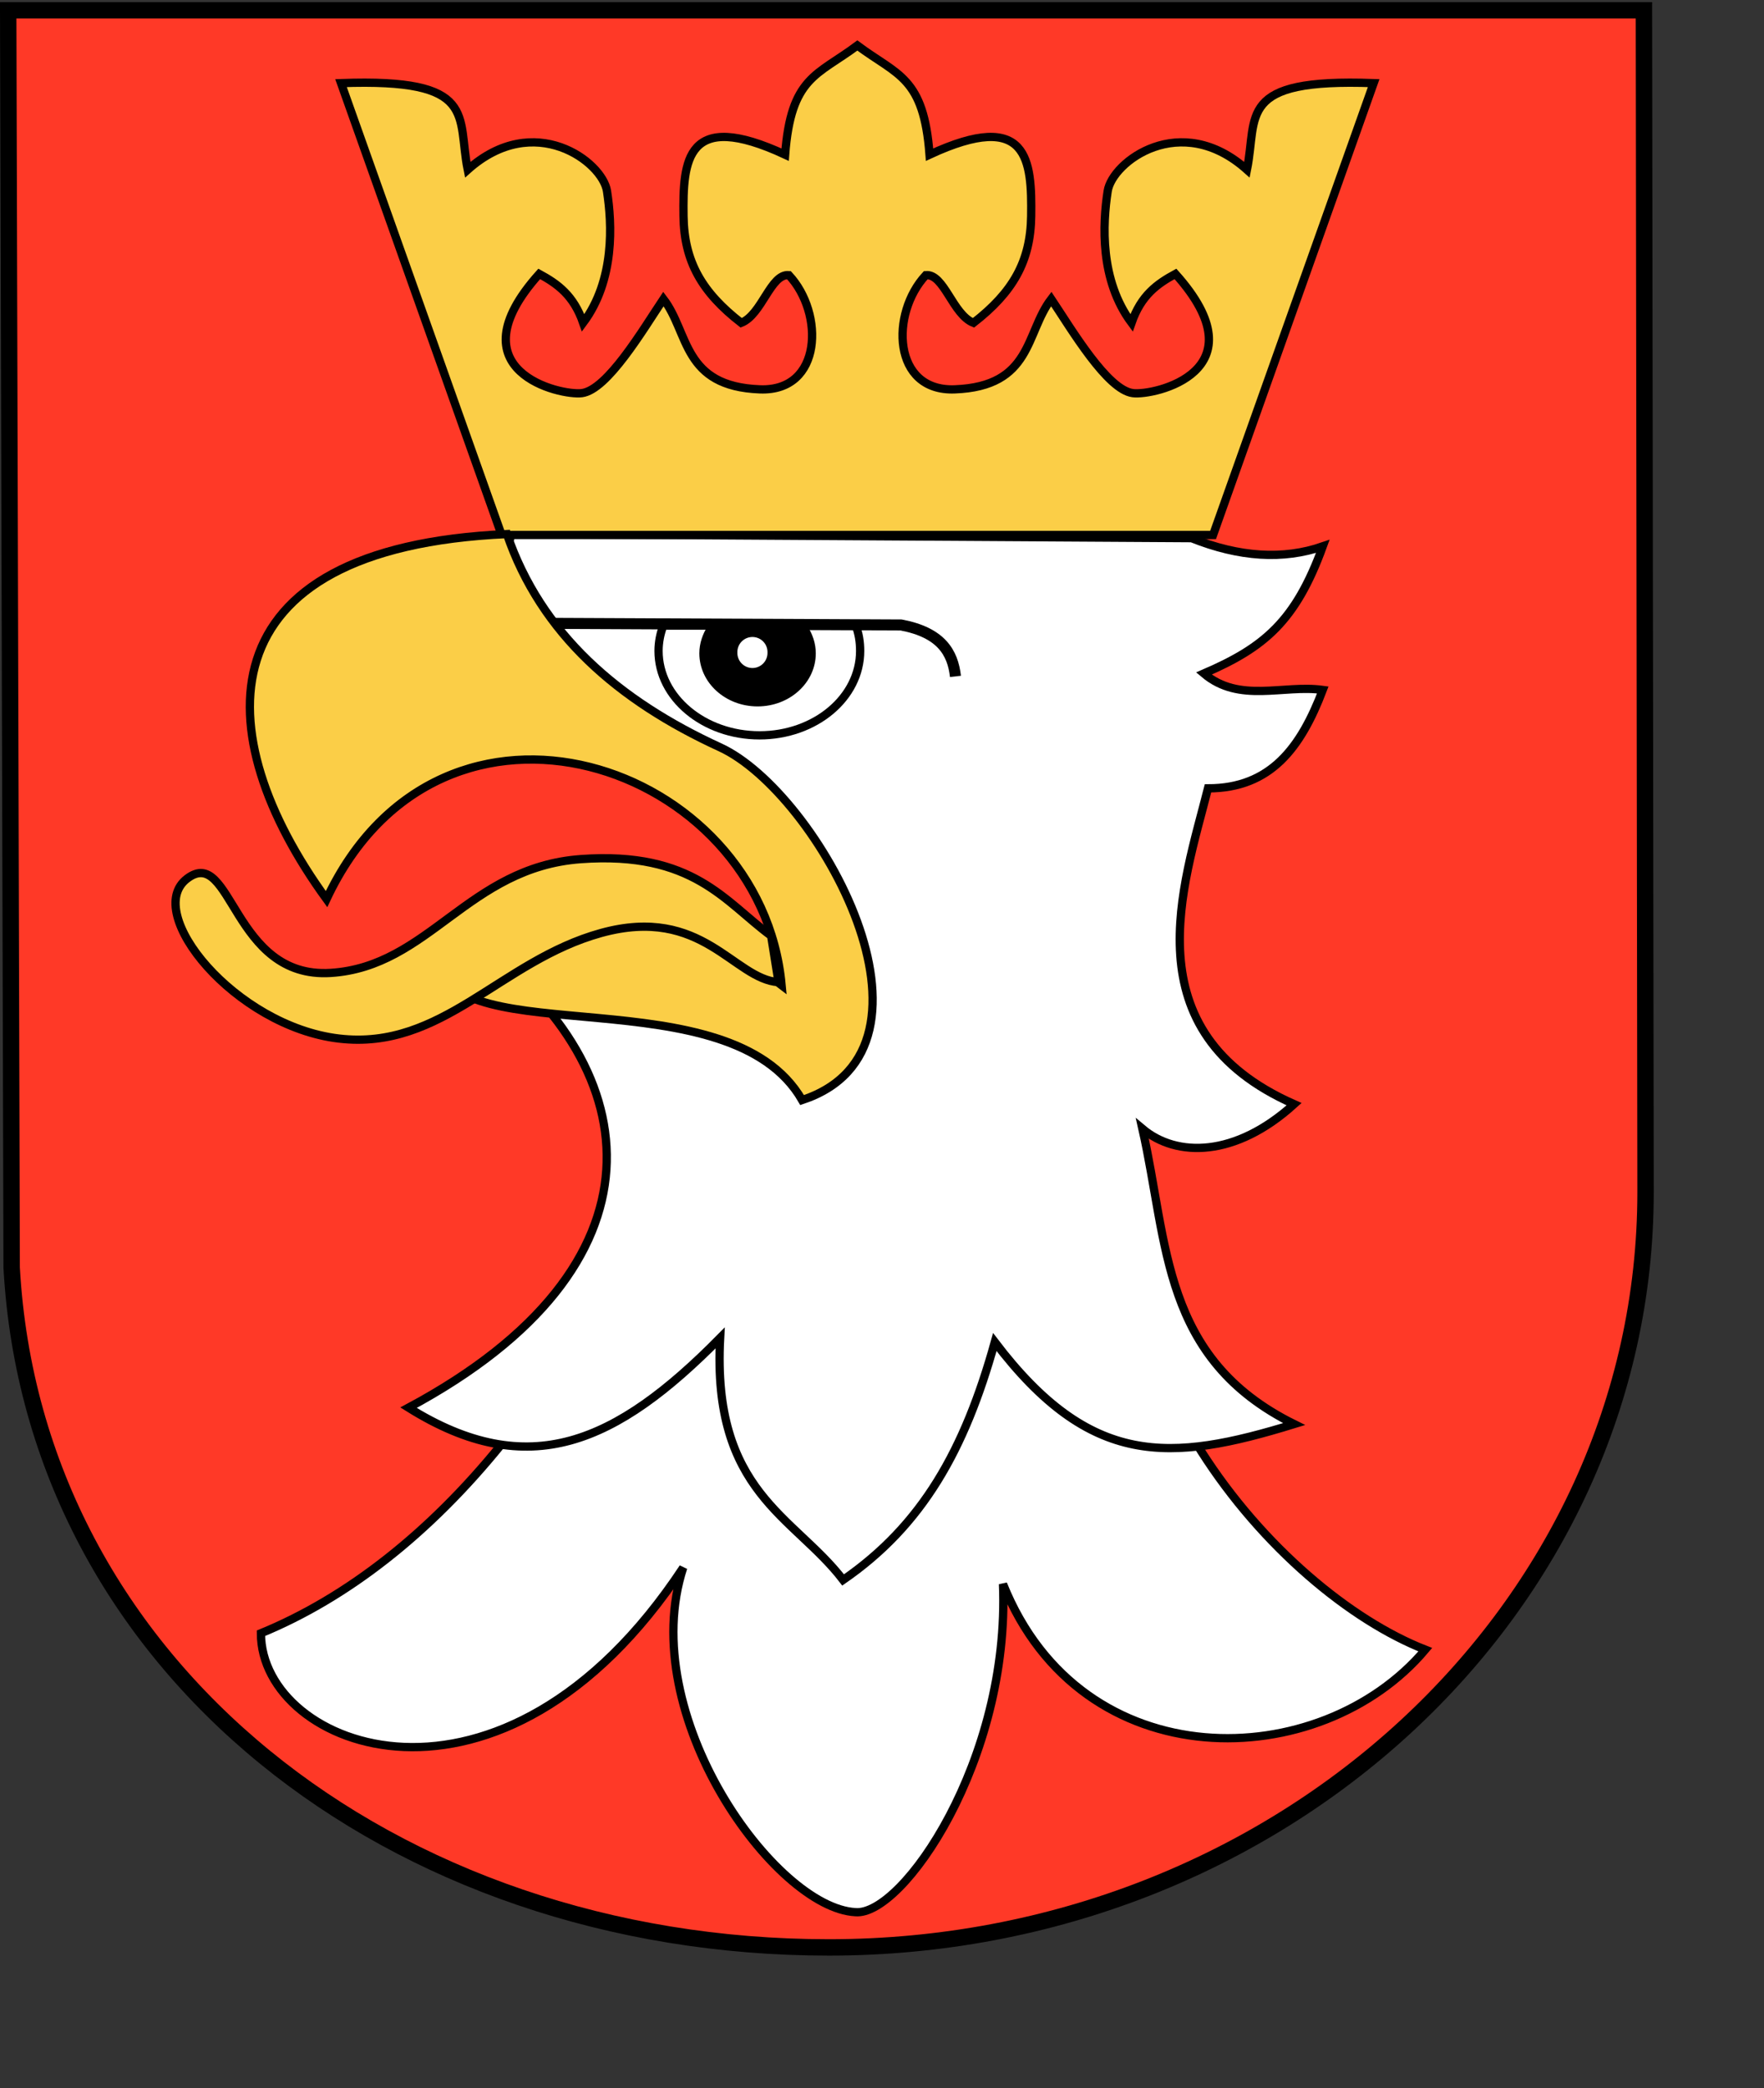 <?xml version="1.0" encoding="UTF-8" standalone="no"?>
<!-- Created with Inkscape (http://www.inkscape.org/) -->
<svg
   xmlns:svg="http://www.w3.org/2000/svg"
   xmlns="http://www.w3.org/2000/svg"
   version="1.0"
   width="600pt"
   height="710pt"
   id="svg2">
  <rect width="100%" height="100%" fill="#333333" stroke="none"/>
  <defs
     id="defs4" />
  <g
     id="layer1">
    <g
       transform="translate(3.53416e-2,1.665)"
       id="g11121">
      <path
         d="M 3.683,3.005 L 5.254,573.02 C 15.276,753.844 177.927,881.165 375.885,881.165 C 580.296,881.165 746.247,727.856 746.247,538.769 L 745.511,3.005 L 3.683,3.005 z "
         style="fill:#ff3927;fill-opacity:1;stroke:#000000;stroke-width:7.436;stroke-miterlimit:4;stroke-dasharray:none;stroke-opacity:1"
         id="path6847" />
      <g
         transform="translate(-12,0)"
         id="g11110">
        <path
           d="M 530.061,506.33 C 497.987,612.777 590.489,719.689 658.355,746.185 C 610.942,802.43 502.635,805.684 466.843,716.436 C 470.097,796.387 421.289,867.042 399.907,865.183 C 363.649,863.323 299.967,775.934 321.814,708.998 C 239.538,833.574 130.302,791.274 130.302,738.748 C 208.394,706.674 279.514,622.074 321.814,498.893 L 530.061,506.33 z "
           style="fill:#ffffff;fill-opacity:1;fill-rule:evenodd;stroke:#000000;stroke-width:3.75;stroke-linecap:butt;stroke-linejoin:miter;stroke-miterlimit:4;stroke-dasharray:none;stroke-opacity:1"
           id="path6718" />
        <path
           d="M 228.847,426.378 C 305.7,483.398 317.476,572.027 197.238,636.484 C 251.779,670.572 291.445,652.598 338.548,604.875 C 334.83,674.91 372.017,685.446 394.329,714.576 C 430.276,689.785 449.489,655.697 463.124,606.734 C 506.509,663.754 542.456,661.275 598.856,643.921 C 538.738,614.172 541.836,562.11 530.061,510.049 C 545.555,523.064 572.206,523.064 598.856,498.893 C 524.483,466.044 548.654,399.728 559.81,355.723 C 588.32,355.723 601.955,337.13 611.872,311.099 C 593.898,308.62 574.065,317.297 557.951,303.662 C 585.221,291.886 599.476,280.11 611.872,246.022 C 593.898,252.22 574.065,250.98 552.373,242.303 C 449.489,241.684 346.606,241.064 243.722,240.444 C 240.003,259.037 236.285,277.631 232.566,296.224 C 312.518,332.172 381.313,382.994 383.173,459.846 C 331.731,448.69 280.289,437.534 228.847,426.378 z "
           style="fill:#ffffff;fill-opacity:1;fill-rule:evenodd;stroke:#000000;stroke-width:3.75;stroke-linecap:butt;stroke-linejoin:miter;stroke-miterlimit:4;stroke-dasharray:none;stroke-opacity:1"
           id="path6720" />
        <path
           d="M 312.781,281.933 C 311.411,285.565 310.625,289.421 310.625,293.43 C 310.625,314.543 331.188,331.69 356.43,331.69 C 381.672,331.69 402.055,314.543 402.055,293.43 C 402.055,289.421 401.449,285.565 400.08,281.933 L 312.781,281.933 z "
           style="fill:none;fill-opacity:1;stroke:#000000;stroke-width:3.75;stroke-miterlimit:4;stroke-dasharray:none;stroke-opacity:1"
           id="path6726" />
        <path
           d="M 333.078,281.933 C 330.658,285.59 329.127,289.918 329.127,294.507 C 329.127,307.858 340.995,318.577 355.532,318.577 C 370.069,318.577 381.937,307.858 381.937,294.507 C 381.937,289.918 380.406,285.59 377.985,281.933 L 333.078,281.933 z "
           style="fill:#000000;fill-opacity:1;stroke:none;stroke-width:0.931;stroke-miterlimit:4;stroke-dasharray:none;stroke-opacity:1"
           id="path6728" />
        <path
           d="M 78.784 73.499 A 1.188 1.188 0 1 1  76.409,73.499 A 1.188 1.188 0 1 1  78.784 73.499 z"
           transform="matrix(5.748,0,0,5.748,-92.819,-128.336)"
           style="fill:#ffffff;fill-opacity:1;stroke:none;stroke-width:0.174;stroke-miterlimit:4;stroke-dasharray:none;stroke-opacity:1"
           id="path6730" />
        <path
           d="M 257.928,280.909 L 420.642,281.656 C 438.845,285.097 444.062,294.199 445.283,304.965"
           style="fill:none;fill-opacity:0.75;fill-rule:evenodd;stroke:#000000;stroke-width:5;stroke-linecap:butt;stroke-linejoin:miter;stroke-miterlimit:4;stroke-dasharray:none;stroke-opacity:1"
           id="path6732" />
        <path
           d="M 562.115,240.845 L 239.451,240.845 C 215.176,172.57 190.901,104.295 166.625,36.021 C 229.021,33.745 219.159,50.814 224.09,75.279 C 254.244,48.348 285.178,71.663 287.244,84.951 C 289.562,99.869 290.847,125.347 276.434,144.691 C 272.072,132.174 264.865,127.054 256.52,122.502 C 216.883,166.691 266.291,177.819 275.865,176.553 C 287.451,175.02 303.364,148.105 312.847,133.881 C 324.605,149.243 321.418,173.546 356.656,174.846 C 384.937,175.889 385.863,140.329 369.742,123.071 C 361.398,122.312 357.605,140.898 348.122,144.691 C 330.295,130.847 322.229,116.918 321.95,96.33 C 321.608,71.094 323.088,47.589 368.035,68.451 C 370.691,33.176 382.449,32.607 400.783,18.952 C 419.117,32.607 430.876,33.176 433.531,68.451 C 478.478,47.589 479.958,71.094 479.616,96.33 C 479.337,116.918 471.271,130.847 453.444,144.691 C 443.962,140.898 440.169,122.312 431.824,123.071 C 415.703,140.329 416.629,175.889 444.91,174.846 C 480.148,173.546 476.961,149.243 488.719,133.881 C 498.202,148.105 514.116,175.02 525.702,176.553 C 535.275,177.819 584.683,166.691 545.046,122.502 C 536.701,127.054 529.495,132.174 525.133,144.691 C 510.719,125.347 512.004,99.869 514.322,84.951 C 516.388,71.663 547.322,48.348 577.477,75.279 C 582.408,50.814 572.546,33.745 634.941,36.021 C 610.666,104.295 586.39,172.57 562.115,240.845 z "
           style="fill:#fbce47;fill-opacity:1;fill-rule:evenodd;stroke:#000000;stroke-width:3.75;stroke-linecap:butt;stroke-linejoin:miter;stroke-miterlimit:4;stroke-dasharray:none;stroke-opacity:1"
           id="path6734" />
        <path
           d="M 241.863,240.444 C 103.032,246.642 105.511,330.932 160.052,405.925 C 212.113,294.985 357.142,343.947 366.438,444.972 C 284.203,381.686 264.175,419.561 210.254,433.816 C 217.071,475.961 342.887,440.013 375.735,497.033 C 447.01,473.482 383.173,357.583 338.548,337.13 C 292.382,315.97 257.357,285.688 241.863,240.444 z "
           style="fill:#fbce47;fill-opacity:1;fill-rule:evenodd;stroke:#000000;stroke-width:3.75;stroke-linecap:butt;stroke-linejoin:miter;stroke-miterlimit:4;stroke-dasharray:none;stroke-opacity:1"
           id="path6722" />
        <path
           d="M 365.05,443.591 L 361.686,422.575 C 340.768,407.235 326.463,384.085 275.331,387.804 C 224.199,391.522 206.535,436.605 161.911,439.394 C 117.287,442.183 117.215,381.2 96.834,396.629 C 76.453,412.058 118.681,463.565 165.63,469.143 C 212.578,474.721 238.948,433.842 284.627,421.272 C 330.571,408.628 344.597,442.196 365.05,443.591 z "
           style="fill:#fbce47;fill-opacity:1;fill-rule:evenodd;stroke:#000000;stroke-width:3.75;stroke-linecap:butt;stroke-linejoin:miter;stroke-miterlimit:4;stroke-dasharray:none;stroke-opacity:1"
           id="path6724" />
      </g>
    </g>
  </g>
</svg>
